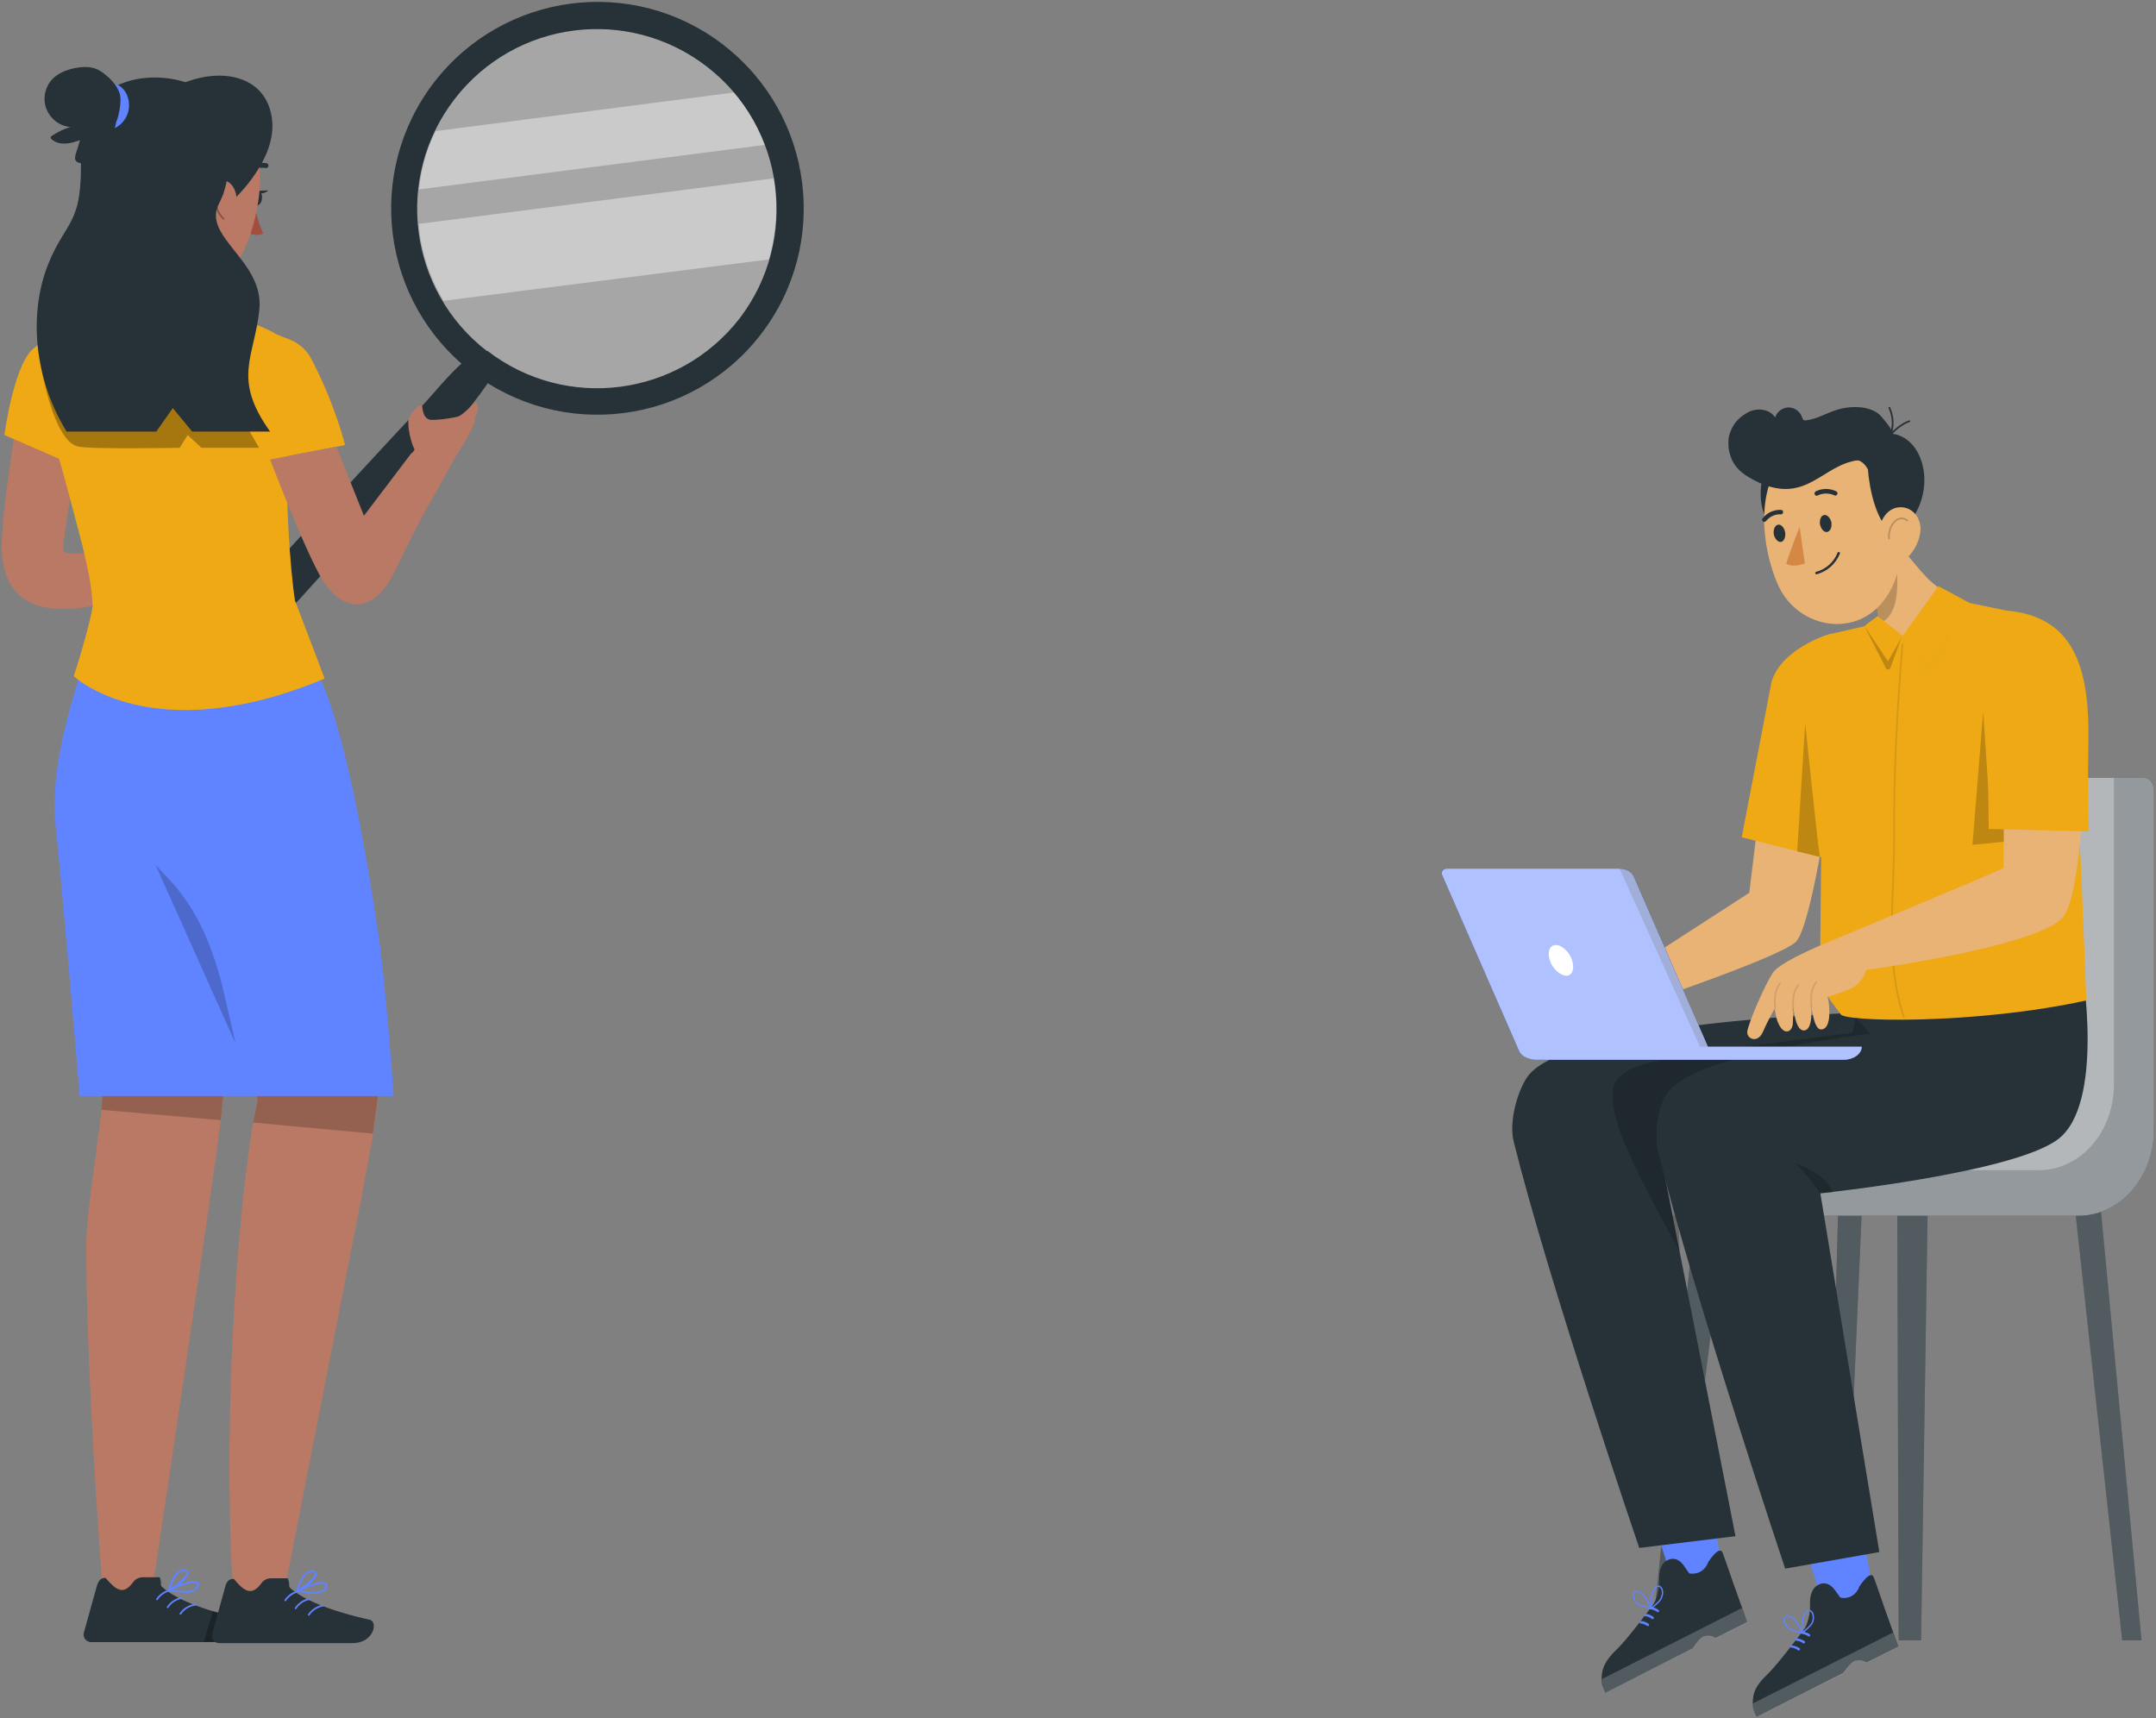 <svg xmlns="http://www.w3.org/2000/svg" viewBox="0 0 625 498" width="625" height="498"><rect x="0" y="0" width="625" height="498" fill="#808080" stroke="none"/><title>Group-46-svg</title><style>		.s0 { fill: #263238 } 		.s1 { opacity: .2;fill: #ffffff } 		.s2 { opacity: .5;fill: #ffffff } 		.s3 { opacity: .3;fill: #ffffff } 		.s4 { fill: #6083ff } 		.s5 { fill: none;stroke: #6083ff;stroke-miterlimit:10;stroke-width: .4 } 		.s6 { opacity: .2;fill: #000000 } 		.s7 { fill: #e9b376 } 		.s8 { fill: #ffffff } 		.s9 { fill: #000000 } 		.s10 { fill: #eea915 } 		.s11 { fill: #d58745 } 		.s12 { fill: none;stroke: #263238;stroke-linecap: round;stroke-linejoin: round;stroke-width: .5 } 		.s13 { opacity: .2;fill: none;stroke: #000000;stroke-linecap: round;stroke-linejoin: round;stroke-width: .5 } 		.s14 { opacity: .1;fill: none;stroke: #000000;stroke-linecap: round;stroke-linejoin: round;stroke-width: .5 } 		.s15 { opacity: .2;fill: #eea915 } 		.s16 { fill: #b97964 } 		.s17 { fill: #a24e3f } 		.s18 { opacity: .3;fill: none;stroke: #000000;stroke-linecap: round;stroke-linejoin: round;stroke-width: .5 } 		.s19 { fill: none;stroke: #6083ff;stroke-linecap: round;stroke-linejoin: round;stroke-width: .5 } 		.s20 { opacity: .3;fill: #000000 } 		.s21 { opacity: .4;fill: #ffffff } 	</style><path class="s0" d="m532.9 349.1l-3.4 126.4h4.8l5.5-126.4z"></path><path class="s1" d="m532.9 349.1l-3.4 126.4h4.8l5.5-126.4z"></path><path class="s0" d="m558.9 352h42.8l13.5 123.5h5.6l-12.5-132.3-49.4 1.4z"></path><path class="s1" d="m558.9 352h42.8l13.5 123.5h5.6l-12.5-132.3-49.4 1.4z"></path><path class="s0" d="m555.8 344.6h-60.5-3.2l-13.3 130.9h3l0.6-4.8-0.5 4.8h3l15.3-123.2h49.8l0.4 123.2h3.2 0.2 3.1l2-130.9z"></path><path class="s1" d="m555.8 344.6h-60.5-3.2l-13.3 130.9h3l0.6-4.8-0.5 4.8h3l15.3-123.2h49.8l0.4 123.2h3.2 0.2 3.1l2-130.9z"></path><path class="s0" d="m533.9 331.1l13.4-93.6c0.7-6.8 5.8-12 11.8-12h62.4c1.6 0 2.9 1.5 2.9 3.3v98.7c0 13.7-9.8 24.9-21.8 24.9h-69.7-55.2c-0.7 0-1.3-0.7-1.3-1.6 0-6.1 4.3-11.1 9.7-11.1h39.3c4.3 0 7.9-3.7 8.5-8.6z"></path><path class="s2" d="m624.4 228.8v98.7c0 13.7-9.8 24.9-21.8 24.9h-124.9c-0.7 0-1.4-0.7-1.4-1.6 0-3.1 1.1-5.9 2.9-7.9 1.7-2 4.2-3.2 6.9-3.2h39.3q1.3 0 2.5-0.5c3.1-1.1 5.5-4.2 6-8.1l13.4-93.6c0.7-6.8 5.8-12 11.8-12h62.4c1.1 0 2 0.7 2.5 1.7 0.2 0.4 0.4 1 0.4 1.6z"></path><path class="s3" d="m612.8 225.5v88.9c0 13.7-9.7 24.8-21.8 24.8h-63.1c3.2-1.1 5.5-4.2 6-8.1l13.4-93.6c0.7-6.8 5.8-12 11.8-12z"></path><path class="s4" d="m537.5 429.5l5.7 33.1-13.6 5.5-11.3-34.8z"></path><path class="s0" d="m539 459.9c-0.9 2.5-3.1 3.7-5.5 3.2l-1.6-2.2c-1.4-1.9-3.3-2.6-5.3-1.2-1.1 0.7-2 2.7-1.9 5.1 0.2 4.4-1.5 7.2-1.5 7.2 0 0-7.5 10-10.5 13-1.8 1.7-4.2 4.1-4.5 7.2q-0.2 1.3 0 2.9c0.1 0.9 1 2.6 1 2.6l25.2-12.8c0 0 1.9-2.8 3-3.3 2-0.9 3.7 0.3 3.7 0.3l9.2-4.6c0 0-0.5-1.5-1.3-3.7-0.4-1-0.8-2.1-1.2-3.3-1.9-5.1-4-11.6-4.6-13-0.9-2.6-4.2 2.6-4.2 2.6z"></path><path class="s4" d="m519 477.2c0.1-0.2 0.3-0.3 0.4-0.2 0.8 0 1.6 0.3 2.3 0.8 0.3 0.2 0 0.8-0.4 0.6q-0.9-0.7-2-0.8c-0.2 0-0.3-0.2-0.3-0.4z"></path><path class="s4" d="m520.5 475.1c0-0.1 0.2-0.2 0.4-0.2 0.8 0.1 1.5 0.4 2.2 0.8 0.4 0.3 0 0.9-0.4 0.6q-0.9-0.6-1.9-0.7c-0.3 0-0.4-0.2-0.3-0.5z"></path><path class="s4" d="m522 473.1c0-0.1 0.2-0.2 0.4-0.2 0.8 0.1 1.5 0.4 2.2 0.8 0.4 0.3 0 0.9-0.4 0.6q-0.9-0.6-1.9-0.7c-0.3 0-0.4-0.2-0.3-0.5q0 0.1 0 0z"></path><path class="s1" d="m508.1 493.8q0.1 0.6 0.1 1.4c0.1 0.9 1 2.6 1 2.6l25.3-12.8c0 0 1.8-2.8 2.9-3.3 2-1 3.7 0.3 3.7 0.3l9.2-4.6c0 0-0.5-1.5-1.3-3.7q-0.1-0.3-0.2-0.5z"></path><path fill-rule="evenodd" class="s5" d="m522.4 473.3c-0.4-0.9-0.8-1.8-1.3-2.7-0.5-0.8-1.2-1.6-2.1-2-0.4-0.2-0.9-0.4-1.3-0.1-0.4 0.2-0.5 0.8-0.5 1.3 0.2 0.9 0.7 1.7 1.5 2.3 0.7 0.5 2.8 1 3.7 1.2z"></path><path fill-rule="evenodd" class="s5" d="m522.5 473.3c-0.1-1-0.2-2 0-3 0.1-1 0.4-2 0.9-2.7 0.3-0.4 0.7-0.8 1.2-0.7 0.4 0 0.8 0.5 0.9 0.9 0.3 0.9 0.2 1.9-0.2 2.7-0.5 0.9-2.1 2.2-2.8 2.8z"></path><path class="s4" d="m493.7 422.4l5.7 33.1-13.6 5.5-11.3-34.7z"></path><path class="s0" d="m495.2 452.8c-0.9 2.5-3.1 3.7-5.5 3.3l-1.6-2.3c-1.3-1.9-3.3-2.6-5.3-1.2-1.1 0.7-1.9 2.7-1.8 5.1 0.1 4.4-1.6 7.2-1.6 7.2 0 0-7.5 10.1-10.5 13-1.8 1.7-4.1 4.1-4.5 7.2q-0.2 1.3 0 2.9c0.1 0.9 1 2.6 1 2.7l25.3-12.9c0 0 1.8-2.8 2.9-3.3 2-0.9 3.7 0.3 3.7 0.3l9.2-4.6c0 0-0.5-1.5-1.3-3.7-0.4-1-0.8-2.1-1.2-3.3-1.9-5.1-4-11.6-4.6-13-0.9-2.6-4.2 2.6-4.2 2.6z"></path><path class="s4" d="m475.3 470.1c0-0.2 0.2-0.3 0.4-0.2 0.8 0 1.5 0.3 2.2 0.8 0.4 0.3 0 0.9-0.4 0.6q-0.9-0.6-1.9-0.7c-0.3-0.1-0.4-0.3-0.3-0.5z"></path><path class="s4" d="m476.7 468.1c0.1-0.2 0.2-0.3 0.4-0.3 0.8 0.1 1.6 0.4 2.2 0.9 0.4 0.2 0 0.8-0.4 0.6q-0.9-0.7-1.9-0.8c-0.2 0-0.4-0.2-0.3-0.4z"></path><path class="s4" d="m478.2 466.1c0.1-0.2 0.2-0.3 0.4-0.3 0.8 0.1 1.6 0.4 2.2 0.9 0.4 0.2 0 0.8-0.3 0.6q-1-0.7-2-0.8c-0.2 0-0.4-0.2-0.3-0.4z"></path><path class="s1" d="m464.4 486.7q0 0.7 0.1 1.4c0.1 0.9 0.9 2.6 1 2.6l25.2-12.8c0 0 1.8-2.8 2.9-3.3 2-0.9 3.7 0.3 3.7 0.3l9.3-4.6c0 0-0.6-1.5-1.4-3.7q-0.1-0.3-0.2-0.5z"></path><path fill-rule="evenodd" class="s5" d="m478.6 466.2c-0.4-0.9-0.7-1.8-1.3-2.6-0.5-0.9-1.2-1.6-2.1-2.1-0.4-0.2-0.9-0.3-1.3-0.1-0.4 0.2-0.5 0.8-0.4 1.3 0.1 0.9 0.6 1.7 1.4 2.3 0.7 0.5 2.8 1 3.7 1.2z"></path><path fill-rule="evenodd" class="s5" d="m478.7 466.2c-0.1-1-0.1-2 0-3 0.1-1 0.4-1.9 1-2.7 0.2-0.4 0.6-0.8 1.1-0.7 0.5 0 0.8 0.5 1 0.9 0.3 0.9 0.1 1.9-0.3 2.7-0.4 0.9-2.1 2.2-2.8 2.8z"></path><path class="s0" d="m603.5 280.2c0 0-32.8 32.1-49.9 48.1-17.1 15.9-70.8 13.6-70.8 13.6l20.3 103.4-27.9 3.4c0 0-26.2-76.8-36.4-117.8-1.5-6 1.3-15 4-18.8 11.2-15.8 94.8-18.5 94.8-18.5l1.8-11.1z"></path><path class="s6" d="m486.9 362.7c0 0-14.7-25.9-17.8-36.3-3.2-10.3-2.2-14.2 5.5-17.3 7.7-3.2 62.4-9.7 62.4-9.7l0.9-4.5 11.2 12.3c0 0-64.6 4.3-63.9 14.9 0.7 10.6 1.7 40.6 1.7 40.6z"></path><path class="s0" d="m603.5 280.2c0 0 6.8 39.9-7 50.1-13.1 9.8-68.8 15.6-68.8 15.6l17.1 104-27.3 4.8c0 0-26.5-79.3-36.7-120.3-1.5-6-0.2-13.7 2.5-17.5 11.2-15.8 94-20.6 94-20.6z"></path><path class="s6" d="m527.7 345.9c0 0-4.3-6.3-7.6-8.9 0 0 9.4 3.1 11.2 8.7z"></path><path class="s7" d="m472.6 281.1l6 8.9c0 0 37.6-12.7 42-17 4.4-4.2 9.9-42.5 9.9-42.5v-27.1l0.5-19.7c0 0-15.6 3.8-16.8 16.3-0.4 3.7-7.1 58.8-7.1 58.8z"></path><path class="s0" d="m484.9 303.4h26.6 28.2c-0.1 2.1-2.4 3.8-5.3 3.8h-28.1-16.1q-0.1 0-0.1 0h-44.9c-2.8-0.1-5.1-1.8-5.1-3.8h44.8z"></path><path class="s0" d="m444.4 306.9h50.1c0.8 0 1.5-0.5 1.5-1.2q0-0.2-0.1-0.4l-22.2-51c-0.6-1.5-2.2-2.5-4.2-2.5h-50c-0.9 0-1.5 0.6-1.5 1.2q0 0.3 0 0.5l22.3 51c0.6 1.4 2.2 2.4 4.1 2.4z"></path><path class="s4" d="m419.5 251.8h50c2 0 3.6 1 4.2 2.5l21.4 49.1h16.4 28.2c0 2.1-2.4 3.8-5.2 3.8h-28.2-16.1q-0.1 0-0.1 0h-44.8c-0.9 0-1.8-0.2-2.5-0.5-1.2-0.4-2.1-1.2-2.5-2.2l-22.3-51q0-0.2 0-0.5c0-0.6 0.6-1.2 1.5-1.2z"></path><path class="s8" d="m449.5 279c1.1 2.4 3.3 4.1 5 3.8 1.6-0.4 2-2.6 1-5.1-1.1-2.4-3.3-4.1-4.9-3.7-1.7 0.3-2.1 2.5-1.1 5z"></path><g style="opacity: .3"><path class="s9" d="m473.7 254.3l21.4 49.1h-2.3l-23.3-51.6c1.9 0 3.6 1 4.2 2.5z"></path></g><path class="s2" d="m419.5 251.8h50c2 0 3.6 1 4.2 2.5l21.4 49.1h16.4 28.2c0 2.1-2.4 3.8-5.2 3.8h-28.2-16.1q-0.1 0-0.1 0h-44.8c-0.9 0-1.8-0.2-2.5-0.5-1.2-0.4-2.1-1.2-2.5-2.2l-22.3-51q0-0.2 0-0.5c0-0.6 0.6-1.2 1.5-1.2z"></path><path class="s10" d="m533.5 293.8c0 0-8.7-10.5-5.9-12.5l1-96.9 2.4-0.7 19.7-4.5 20.3-4.4 10.7 2.2 18.8 20.7c0 0 2.6 50.6 2.7 52.9 0.2 2.8 1.6 39.4 1.6 39.4-32.2 7.1-71.9 6.3-71.3 3.8z"></path><path class="s7" d="m544 180.9l8.2 12.3 15-18.6c0 0-4-3.1-7.4-6-2.7-2.3-9.9-11.5-9.9-11.5l-2 1.7-12.7 11c0 0 9.1 5.1 8.9 7.1 0.3 1.6 0.7 3.3-0.2 4"></path><path class="s6" d="m544 176.9c0.4 1.8 0.6 2.2 0 4 9.5-2 4.9-22 4.9-22h-1l-12.7 10.9c0 0 9.1 5.2 8.8 7.1z"></path><path class="s0" d="m510.8 139.4c-1.3 5.3 0.4 16.2 7.5 12.1 7.1-4-5.3-21.4-7.5-12.1z"></path><path class="s7" d="m549.2 143.9c1.8 13.5 3.1 21.1-2.4 29.2-8.2 12.2-25.5 9.3-31.3-3.4-5.2-11.5-7.2-31.7 4.9-39.4 12-7.7 27.1 0.1 28.8 13.6z"></path><path class="s0" d="m548.4 125.7c-3.2-7-13.5-9.2-18-4.5-0.6 0.7 5.6 1.6 4.9 1.5l2.5 10.8c0.7-0.4 2.5 0.3 3.7 2.6 0 0 0.8 14.5 7.8 19.3 13.2-9.4 9.7-28.5-0.9-29.7z"></path><path class="s7" d="m556.7 154c-0.4 3.7-2.5 6.8-4.9 8.6-3.6 2.7-7.1-0.1-7.5-4.4-0.4-3.8 1-9.9 5.3-11 4.2-1 7.5 2.6 7.1 6.8z"></path><path class="s0" d="m530.9 151.4c0.2 1.4-0.3 2.6-1.2 2.8-0.9 0.2-1.8-0.8-2.1-2.2-0.2-1.3 0.3-2.6 1.2-2.7 0.8-0.2 1.8 0.8 2.1 2.1z"></path><path class="s0" d="m517.5 154.3c0.2 1.3-0.3 2.6-1.2 2.8-0.9 0.1-1.8-0.9-2.1-2.2-0.2-1.4 0.3-2.6 1.2-2.8 0.9-0.2 1.8 0.8 2.1 2.2z"></path><path class="s11" d="m521.7 152.7c0 0-3 7.6-3.9 10.7 2.3 1.3 5.4-0.1 5.4-0.1z"></path><path class="s0" d="m532.4 143.5c-0.2 0.2-0.4 0.2-0.6 0.1-2.7-1.2-4.8 0-4.8 0-0.3 0.2-0.7 0.1-0.9-0.2-0.2-0.3-0.1-0.7 0.2-0.9 0.1-0.1 2.7-1.6 6-0.1 0.3 0.2 0.5 0.6 0.3 0.9q0 0.1-0.2 0.2z"></path><path class="s0" d="m511.4 151.3q-0.2 0-0.4-0.2c-0.2-0.2-0.3-0.6 0-0.9 2.2-2.7 5.2-2.4 5.3-2.4 0.4 0 0.7 0.4 0.6 0.7 0 0.4-0.3 0.6-0.7 0.6-0.1 0-2.4-0.3-4.3 2-0.1 0.1-0.3 0.2-0.5 0.2z"></path><path fill-rule="evenodd" class="s12" d="m547.9 126.2c1.7-2 3.8-3.5 5.6-4.1"></path><path fill-rule="evenodd" class="s12" d="m548.1 125.9c0.9-2.5 0.7-5.3-0.4-7.7"></path><path fill-rule="evenodd" class="s13" d="m552.9 150.9c-0.7-0.7-1.8-0.8-2.7-0.4-0.9 0.5-1.6 1.3-2 2.2-0.5 1-0.7 2.2-0.6 3.4"></path><path class="s0" d="m526.5 166.5c3.2-0.8 5.7-3.1 6.9-6.1 0-0.1-0.1-0.3-0.3-0.4-0.1-0.1-0.3 0-0.4 0.2-1.1 2.8-3.4 4.8-6.3 5.6-0.2 0.1-0.2 0.3-0.2 0.4q0 0 0 0c0.1 0.2 0.3 0.3 0.4 0.2q0 0 0 0z"></path><path class="s10" d="m540.5 181.5c0.2-0.3 3.8-2.9 3.8-2.9l7.3 5.7 10.3-14.4 9.1 4.9-19.1 24.1z"></path><path fill-rule="evenodd" class="s14" d="m551.5 186.7c-1.5 18.3-2.5 36.6-2.4 54.3 0.2 17.6-2.9 37.2 2.8 53.8"></path><path class="s6" d="m580.9 244l-9.1 0.9 3.1-38.7 2.2 33.1 25.6 1z"></path><path class="s6" d="m540.5 181.5c0.2 0.3 4.4 8.7 6.2 12.2 0.2 0.6 1.1 0.5 1.3-0.1l3.2-8.7-3.9 6.8z"></path><path class="s15" d="m551.9 184.4c0.3 0.3 7.4 7.9 7.4 7.9l10.4-17.5-8.9 20c-0.4 0.9-1.7 1-2.2 0.1z"></path><path class="s7" d="m580.9 223.3c0 0 0 28-0.1 28.3 0 0.3-48.7 20.6-48.7 20.6 0 0.7 7.2 9.2 7.2 9.2 0 0 53.1-7 59.1-16 5.1-7.8 5.9-42.4 5.9-42.4z"></path><path class="s10" d="m581.7 177c19.3 1.7 24.1 16.1 23.7 38.1-0.3 21.2 0.2 25.9 0.2 25.9l-29.1-0.7c0 0-0.4-37.7-0.4-41.4 0-3.6 5.6-21.9 5.6-21.9z"></path><path class="s10" d="m531.5 249.4l-26.6-6.7c0 0 7.3-37.9 8.5-44.3 1.4-7.2 10.1-12.6 17.6-14.7l6.3 24.4z"></path><path class="s6" d="m527.6 248.4c-0.3 0-4.3-38.7-4.3-38.7l-2.3 37.1z"></path><path class="s7" d="m506.5 299.1c0.3-2.5 5-13.4 7.4-17.1 2.4-3.6 18.2-9.8 18.2-9.8l9.3 6.7c0 0 0 3.9-3.3 6.7-1.9 1.6-8.3 3.3-8.3 3.3 0 0 0.5 1.9 0.5 4.1 0.1 2.5-0.4 5.5-2.5 5.4-2-0.1-2.7-6.6-2.8-7.5 0.1 0.9 0.7 7.6-2 7.8-2.6 0.2-3.1-6.7-3.1-6.7 0 0-0.1 3.2-0.2 4.9-0.1 1.6-1.7 3.1-3.3 1.2-1.7-2.1-1.9-5.7-1.9-5.7 0 0-1.4 2.1-3.5 6.8-1.5 3.3-4.6 2-4.5-0.1z"></path><path fill-rule="evenodd" class="s14" d="m525.1 291.9c-0.1-1.3-0.1-2.5 0-3.8 0.2-1.2 0.6-2.4 1.4-3.4"></path><path fill-rule="evenodd" class="s14" d="m519.8 292.8c0-1.3-0.1-2.5 0.1-3.8 0.1-1.2 0.6-2.4 1.4-3.4"></path><path fill-rule="evenodd" class="s14" d="m514.6 292.3c-0.1-1.3-0.2-2.5 0-3.7 0.2-1.3 0.6-2.5 1.4-3.5"></path><path class="s0" d="m545.5 120.9c-1.2-1.6-3.2-2.3-5.1-2.7-2.6-0.4-5.4-0.2-7.9 0.6-3 0.9-5.6 2.6-8.7 3-0.3 0.1-0.8 0.1-1-0.1-0.2-0.2-0.3-0.5-0.4-0.7-0.5-1.7-2.2-2.9-3.9-2.9-1.7 0-3.4 1.2-3.9 2.9-1.7-2.6-5.6-2.9-8.2-1.3-2.7 1.6-4.2 3.4-5.1 6.4-0.3 1-0.4 3.2 0 4.9 0.8 3.4 2.6 5.5 5.6 7.3 4 2.4 8.7 4.1 13.3 3.2 6.1-1.1 10.7-6.4 16.8-7.8 2.2-0.6 4.9-0.4 6.5 1.3l5-9.3c-0.1-1.6-1.6-3.1-3-4.8z"></path><path class="s16" d="m39.3 64.6c1.6 7.7 5.1 23.2-0.2 28.4 0 0 2.1 7.8 16.4 7.8 15.8 0 7.5-7.8 7.5-7.8-8.6-2-8.4-8.4-7-14.4z"></path><path class="s0" d="m71.7 50.4q-0.2 0-0.5-0.2c-0.2-0.3-0.2-0.7 0-1 1.6-1.5 3.9-2.2 6.1-1.9 0.4 0.1 0.6 0.5 0.5 0.9-0.1 0.3-0.4 0.6-0.8 0.5-1.8-0.3-3.6 0.3-4.8 1.5-0.1 0.1-0.3 0.2-0.5 0.2z"></path><path class="s17" d="m73.9 59.4c0.4 2.8 1.2 5.7 2.4 8.3-1.4 0.6-3 0.5-4.3-0.2z"></path><path class="s0" d="m73.3 57.1c-0.3 1.2 0.1 2.3 0.9 2.5 0.7 0.1 1.6-0.7 1.7-1.8 0.2-1.1-0.1-2.2-0.8-2.4-0.8-0.2-1.5 0.6-1.8 1.7z"></path><path class="s0" d="m74.8 55.3l3-0.1c0 0-2 1.8-3 0.1z"></path><path class="s16" d="m35.5 44c-2.5 14.4-3.8 20.4 1.7 29.4 8.3 13.5 26.4 13.4 33.1 0 5.9-12 8.9-33.5-3.7-42.5-8.9-6.4-21.2-4.4-27.6 4.5-1.9 2.5-3.1 5.5-3.5 8.6z"></path><path class="s0" d="m53.1 24.1c12.1-4.9 24.6-1.6 25.8 10.9 1.2 12.5-12.8 24.4-12.8 24.4z"></path><path class="s16" d="m58.9 56.5c-0.3 2.9 0.5 5.7 2.2 7.9 2.4 2.9 5.7 1.4 6.9-1.9 1.1-3 1.1-8.2-2.1-9.9-2.3-1.2-5.2-0.3-6.4 2-0.3 0.6-0.5 1.3-0.6 1.9z"></path><path fill-rule="evenodd" class="s18" d="m64.6 56.2c-0.6-0.1-1.2 0.2-1.5 0.7-0.3 0.5-0.4 1.1-0.4 1.7-0.1 1.8 0.8 3.6 2.1 4.8"></path><path class="s16" d="m23.7 126.6c-0.7 0-5.8 32.1-5.4 33 1.2 3.5 38.3-4.3 38.3-4.3l2.3 9.9c0 0-16.2 7.9-33.6 10.7-18 3-24.7-5-24.8-17.2 0-11.1 4.6-38.3 4.6-38.3z"></path><path class="s0" d="m142.7 109.2c-4.4 6.5-9.3 12.6-14.4 18.6-2.6 3-38.8 42.9-41.4 45.8l-4 4.3c-1.4 1.7-3.7 2.7-6.1 2.6-2.7 0-5.1-1.9-5.4-4.4-0.4-2.2 0.3-4.4 2-5.9l4.1-4.3c2.7-2.8 39.2-42.5 42-45.3 5.7-5.5 10.2-12.1 16.5-17.1 1.4-1.1 5 0.3 6.3 1.7 1.1 1.1 1.3 2.8 0.4 4z"></path><path class="s16" d="m85.8 182.9l-56.8 8c-8.4 11-9.4 28.1-8.8 46.4 1.5 28.5 8.2 70.8 8.8 80.4 0.1 0 0.7 0 0.7 0-0.1 7.4-4.7 32.2-4.7 43.3 0 37.6 4.5 96.7 4.5 96.7l3.4 10.2 11.5-8.8c0 0 19.9-132.2 20.2-140q0-1.3 0.1-2.7l0.8-13.7c0.8-12.5 1.9-26.4 2.3-40.5l1.3-22.8c16.6-6 24.2-26.2 27-30.5-4.8-16-6.1-19.1-10.3-26z"></path><path class="s16" d="m94.4 202.1c0 0 8.5 29.2 15.7 99 1.4 13.4-3.1 33.5-5.3 46l-22.1 112.8-15.1 2.1c-3.5-54.2 2.1-121.7 7.1-143.2l-32.8-101.7z"></path><path class="s0" d="m46.3 457.2h-4.9c-1.1 0-2.1 0.5-2.8 1.4-2.8 3.9-4.9 2.4-8-1.2-1.9-0.2-2.4 2-2.6 2.6l-3.7 13.3c-0.3 1.1 0.4 2.3 1.5 2.6q0.3 0.1 0.6 0.1c5.9 0 8.7 0 16.1 0h22.6c6.2 0 7.4-6.3 4.9-6.8-11.4-2.5-19.5-5.9-23-9.2-0.7-0.6 0-1-0.7-2.8z"></path><path fill-rule="evenodd" class="s4" d="m53.6 461.7q-2.3-0.1-4.6-0.6c-0.1-0.1-0.2-0.2-0.2-0.3q0.1-0.2 0.2-0.2c0.7-0.3 6.8-3.2 8.3-2.1 0.3 0.2 0.5 0.5 0.4 0.8 0 0.7-0.3 1.3-0.8 1.6-1 0.7-2.2 0.9-3.3 0.8zm-3.7-0.9c1.9 0.3 5.2 0.7 6.6-0.3 0.4-0.3 0.6-0.7 0.6-1.2 0-0.1 0-0.3-0.2-0.3-0.8-0.6-4.4 0.6-7 1.8z"></path><path fill-rule="evenodd" class="s4" d="m49.1 461.1q-0.1 0-0.2 0-0.2-0.1-0.1-0.3c0-0.2 1.4-6.2 4.8-5.9 0.8 0.2 1 0.6 1.1 0.9 0.2 1.6-3.7 4.6-5.5 5.4zm4.2-5.7c-2.1 0-3.4 3.5-3.8 4.9 2-1.1 4.8-3.6 4.6-4.5 0-0.1 0-0.3-0.6-0.4z"></path><path fill-rule="evenodd" class="s19" d="m49.7 460.9c-1.7 0.3-3.3 1.3-4.2 2.7"></path><path fill-rule="evenodd" class="s19" d="m52.7 463.2c-1.7 0.3-3.2 1.3-4.1 2.7"></path><path fill-rule="evenodd" class="s19" d="m56.5 465.2c-1.7 0.2-3.3 1.2-4.2 2.6"></path><path class="s20" d="m64.1 467.7l-0.3 8.2h-4.7l2.6-8.9z"></path><path class="s0" d="m83.4 457.5h-4.8c-1.1 0-2.2 0.5-2.8 1.4-2.8 3.9-5 2.4-8-1.2-2-0.2-2.5 2-2.6 2.6l-3.7 13.3c-0.3 1.1 0.3 2.3 1.4 2.6q0.3 0.1 0.7 0.1c5.9 0 8.7 0 16.1 0h22.5c6.2 0 7.5-6.3 4.9-6.8-11.4-2.5-19.4-5.9-23-9.2-0.6-0.6 0.1-1-0.7-2.8z"></path><path fill-rule="evenodd" class="s4" d="m90.7 462q-2.3-0.1-4.5-0.6c-0.2 0-0.2-0.2-0.2-0.3q0-0.2 0.2-0.2c0.7-0.3 6.8-3.2 8.3-2.1 0.3 0.2 0.4 0.5 0.4 0.8 0 0.7-0.3 1.3-0.8 1.6-1.1 0.6-2.2 0.9-3.4 0.8zm-3.6-1c1.8 0.4 5.2 0.8 6.6-0.2 0.3-0.3 0.5-0.7 0.6-1.2 0-0.1-0.1-0.3-0.2-0.4-0.8-0.5-4.4 0.7-7 1.8z"></path><path fill-rule="evenodd" class="s4" d="m86.2 461.4q-0.1 0-0.2 0-0.1-0.1-0.1-0.3c0-0.2 1.5-6.2 4.8-5.9 0.9 0.2 1.1 0.6 1.1 0.9 0.2 1.6-3.6 4.6-5.4 5.4zm4.1-5.7c-2.1 0-3.3 3.5-3.7 4.9 2-1.1 4.8-3.6 4.6-4.5 0-0.1 0-0.3-0.6-0.4z"></path><path fill-rule="evenodd" class="s19" d="m86.8 461.2c-1.6 0.3-3.2 1.3-4.1 2.7"></path><path fill-rule="evenodd" class="s19" d="m89.9 463.5c-1.7 0.2-3.3 1.3-4.2 2.7"></path><path fill-rule="evenodd" class="s19" d="m93.7 465.4c-1.7 0.3-3.3 1.3-4.2 2.7"></path><path class="s6" d="m29.4 321.7l0.3-4h35l-0.7 7z"></path><path class="s6" d="m74.4 317.7l0.3 1.1-1.3 6.6 34.7 3.2 1.5-10.9z"></path><path class="s4" d="m26.8 185.9c0 0-13.1 31.5-10.7 53.3 2.3 21.9 7 78.5 7 78.5h91c0 0-2.2-32.9-4.8-49.6-2.6-16.6-9-57.7-17.7-73.9-8.7-16.3-64.8-8.3-64.8-8.3z"></path><path class="s6" d="m65.1 288.6c-5.9-26.1-16.1-33.3-20-37.9l23.2 51.8z"></path><path class="s10" d="m90.2 104c7 13.3 9.8 25 9.8 25l-28.2 5.4c0 0-6.2-29.2-3.2-36.4 2.8-6.7 4.9-3.5 15 0.3 2.8 1 5.2 3 6.6 5.7z"></path><path class="s10" d="m16.8 132l-8.5-29.2c5.4-8.1 32.1-14.2 32.1-14.2l17.7 0.9c0 0 6.8 1.5 12.6 3.4 7.7 2.6 11.9 4.6 13.7 8.9 0 0 0.8 15.9-1.1 35.5-0.5 5.4 0.7 27.5 2.2 36.8l8.6 22.6c-50.1 20.9-72.7-0.7-72.7-0.7 1.5-4.4 4.9-16 5.5-20.4-0.4-5.5-0.7-7.8-3-17.5-0.5-1.8-6.3-24.3-7.1-26.1z"></path><path class="s10" d="m10.5 100.5c-6.3 3.4-9.2 25.6-9.2 25.6l21.9 9.5c0 0 8.4-19 4.8-27.5-3.1-7.1-9.6-12-17.5-7.6z"></path><g style="opacity: .4"><path class="s10" d="m90.2 104c7 13.3 9.8 25 9.8 25l-28.2 5.4c0 0-6.2-29.2-3.2-36.4 2.8-6.7 4.9-3.5 15 0.3 2.8 1 5.2 3 6.6 5.7z"></path><path class="s10" d="m16.8 132l-8.5-29.2c5.4-8.1 32.1-14.2 32.1-14.2l17.7 0.9c0 0 6.8 1.5 12.6 3.4 7.7 2.6 11.9 4.6 13.7 8.9 0 0 0.8 15.9-1.1 35.5-0.5 5.4 0.7 27.5 2.2 36.8l8.6 22.6c-50.1 20.9-72.7-0.7-72.7-0.7 1.5-4.4 4.9-16 5.5-20.4-0.4-5.5-0.7-7.8-3-17.5-0.5-1.8-6.3-24.3-7.1-26.1z"></path><path class="s10" d="m10.5 100.5c-6.3 3.4-9.2 25.6-9.2 25.6l21.9 9.5c0 0 8.4-19 4.8-27.5-3.1-7.1-9.6-12-17.5-7.6z"></path></g><path class="s16" d="m97.5 129.5l8 20 13.8-18.2 10.8 4.6c0 0-8.4 14.2-15.1 28.6-7.1 15.3-16.7 12.6-22.5 1.9-5.3-9.8-14.2-33.2-14.2-33.2z"></path><path class="s16" d="m137.7 121.8c-0.1 1.9-6.1 11.4-6.1 11.4l-7.2 13-7.5-11.2 3.3-4.7c-1-1.6-2.4-7.4-1.6-9.2 0.9-2 2.8-3.5 2.8-3.5h1c0 0 0 3.9 2.5 4.1 2.4 0.1 6.8-0.6 8-1 1.7-0.7 4.8-4.2 4.8-4.2 0 0 1 0.7 0.8 2.2-0.1 1.4-1 2.4-1 2.4z"></path><path class="s3" d="m214.9 94.4c-14 18.2-38.1 25.4-59.7 17.9-5.5-1.9-10.6-4.7-15.1-8.3-23.4-18-27.7-51.5-9.6-74.9 18-23.3 51.5-27.6 74.9-9.6 23.3 18.1 27.6 51.6 9.6 74.9z"></path><path class="s21" d="m221.7 42l-100.2 12.9c0.1-0.8 0.2-1.6 0.3-2.4 0.7-5 2.2-9.9 4.5-14.5l86.5-11.2c3.8 4.5 6.9 9.7 8.9 15.2z"></path><path class="s21" d="m222.9 75.2l-94.3 12c-4.1-6.8-6.6-14.4-7.2-22.3l102.9-13.2c1.3 7.8 0.8 15.8-1.4 23.5z"></path><path fill-rule="evenodd" class="s0" d="m209.8 13.1c26.1 20.2 30.9 57.8 10.7 83.9-20.2 26.1-57.7 30.9-83.8 10.8-26.2-20.2-31-57.7-10.9-83.9 20.2-26.2 57.7-31.1 83.9-10.9q0.1 0 0.1 0.1zm-68.6 88.6q0.1 0 0.1 0c22.8 17.6 55.5 13.3 73.1-9.4 17.4-22.8 13.2-55.5-9.5-73-22.8-17.6-55.5-13.4-73.1 9.4-17.6 22.8-13.4 55.5 9.4 73.1z"></path><path class="s20" d="m12.1 107.4c0.1 0.3 3.5 20.2 10.4 22 3.2 0.9 29.6 0.4 29.6 0.4l2.3-3.7 4 3.7h16.7l-9.6-16.7 1-27.2z"></path><path class="s0" d="m63.5 59c5.9-11.3 2.6-31.6-10.5-35.4-11.7-3.4-30.4 0.1-29.6 21.1 0.7 21-4.3 18.8-9.6 32.3-5.5 14.2-3.9 32.8 5.5 48.1h26l4.8-6.8 5.6 6.8h22.6c-11.1-15.5-4.5-21.5-3.1-35.5 1.3-14.1-16.8-21-11.7-30.6z"></path><path class="s4" d="m36.8 27.5c-0.7-1.6-2.2-3.1-3.9-3.2-0.9-0.1-1.8 0.2-2.6 0.5l-0.2 1.1c-0.7 1.8-2.1 3.1-3.1 4.6-1.1 1.6-1.8 3.7-0.9 5.3 0.7 1.2 2.1 1.9 3.5 2 2.5 0.3 5.1-1 6.5-3.1 1.5-2.1 1.7-4.9 0.7-7.2z"></path><path class="s0" d="m33.7 35.3c0.9-1.9 1.5-6.2 1.1-7.8-0.6-2.3-2.3-4.3-4.2-5.8-0.9-0.8-2-1.5-3.2-1.9-1.9-0.6-4-0.4-6 0-2.2 0.5-4.5 1.4-6.1 3-2.2 2.2-3 5.7-1.9 8.6 1.1 3 3.9 5.2 7 5.4-1.9 0.6-3.8 1.5-5.4 2.6-0.2 0.1-0.3 0.3-0.3 0.4-0.1 0.2 0.1 0.4 0.2 0.5 1 1 2.6 1.4 4 1.3 1.5 0 2.9-0.5 4.3-1q-0.6 2.1-1.3 4.2c-0.1 0.4-0.2 0.9-0.1 1.4 0.2 1 1.6 1.2 2.6 1 3.1-0.6 5.7-2.9 7.2-5.7 1-1.9 1.7-4 2.1-6.2z"></path></svg>